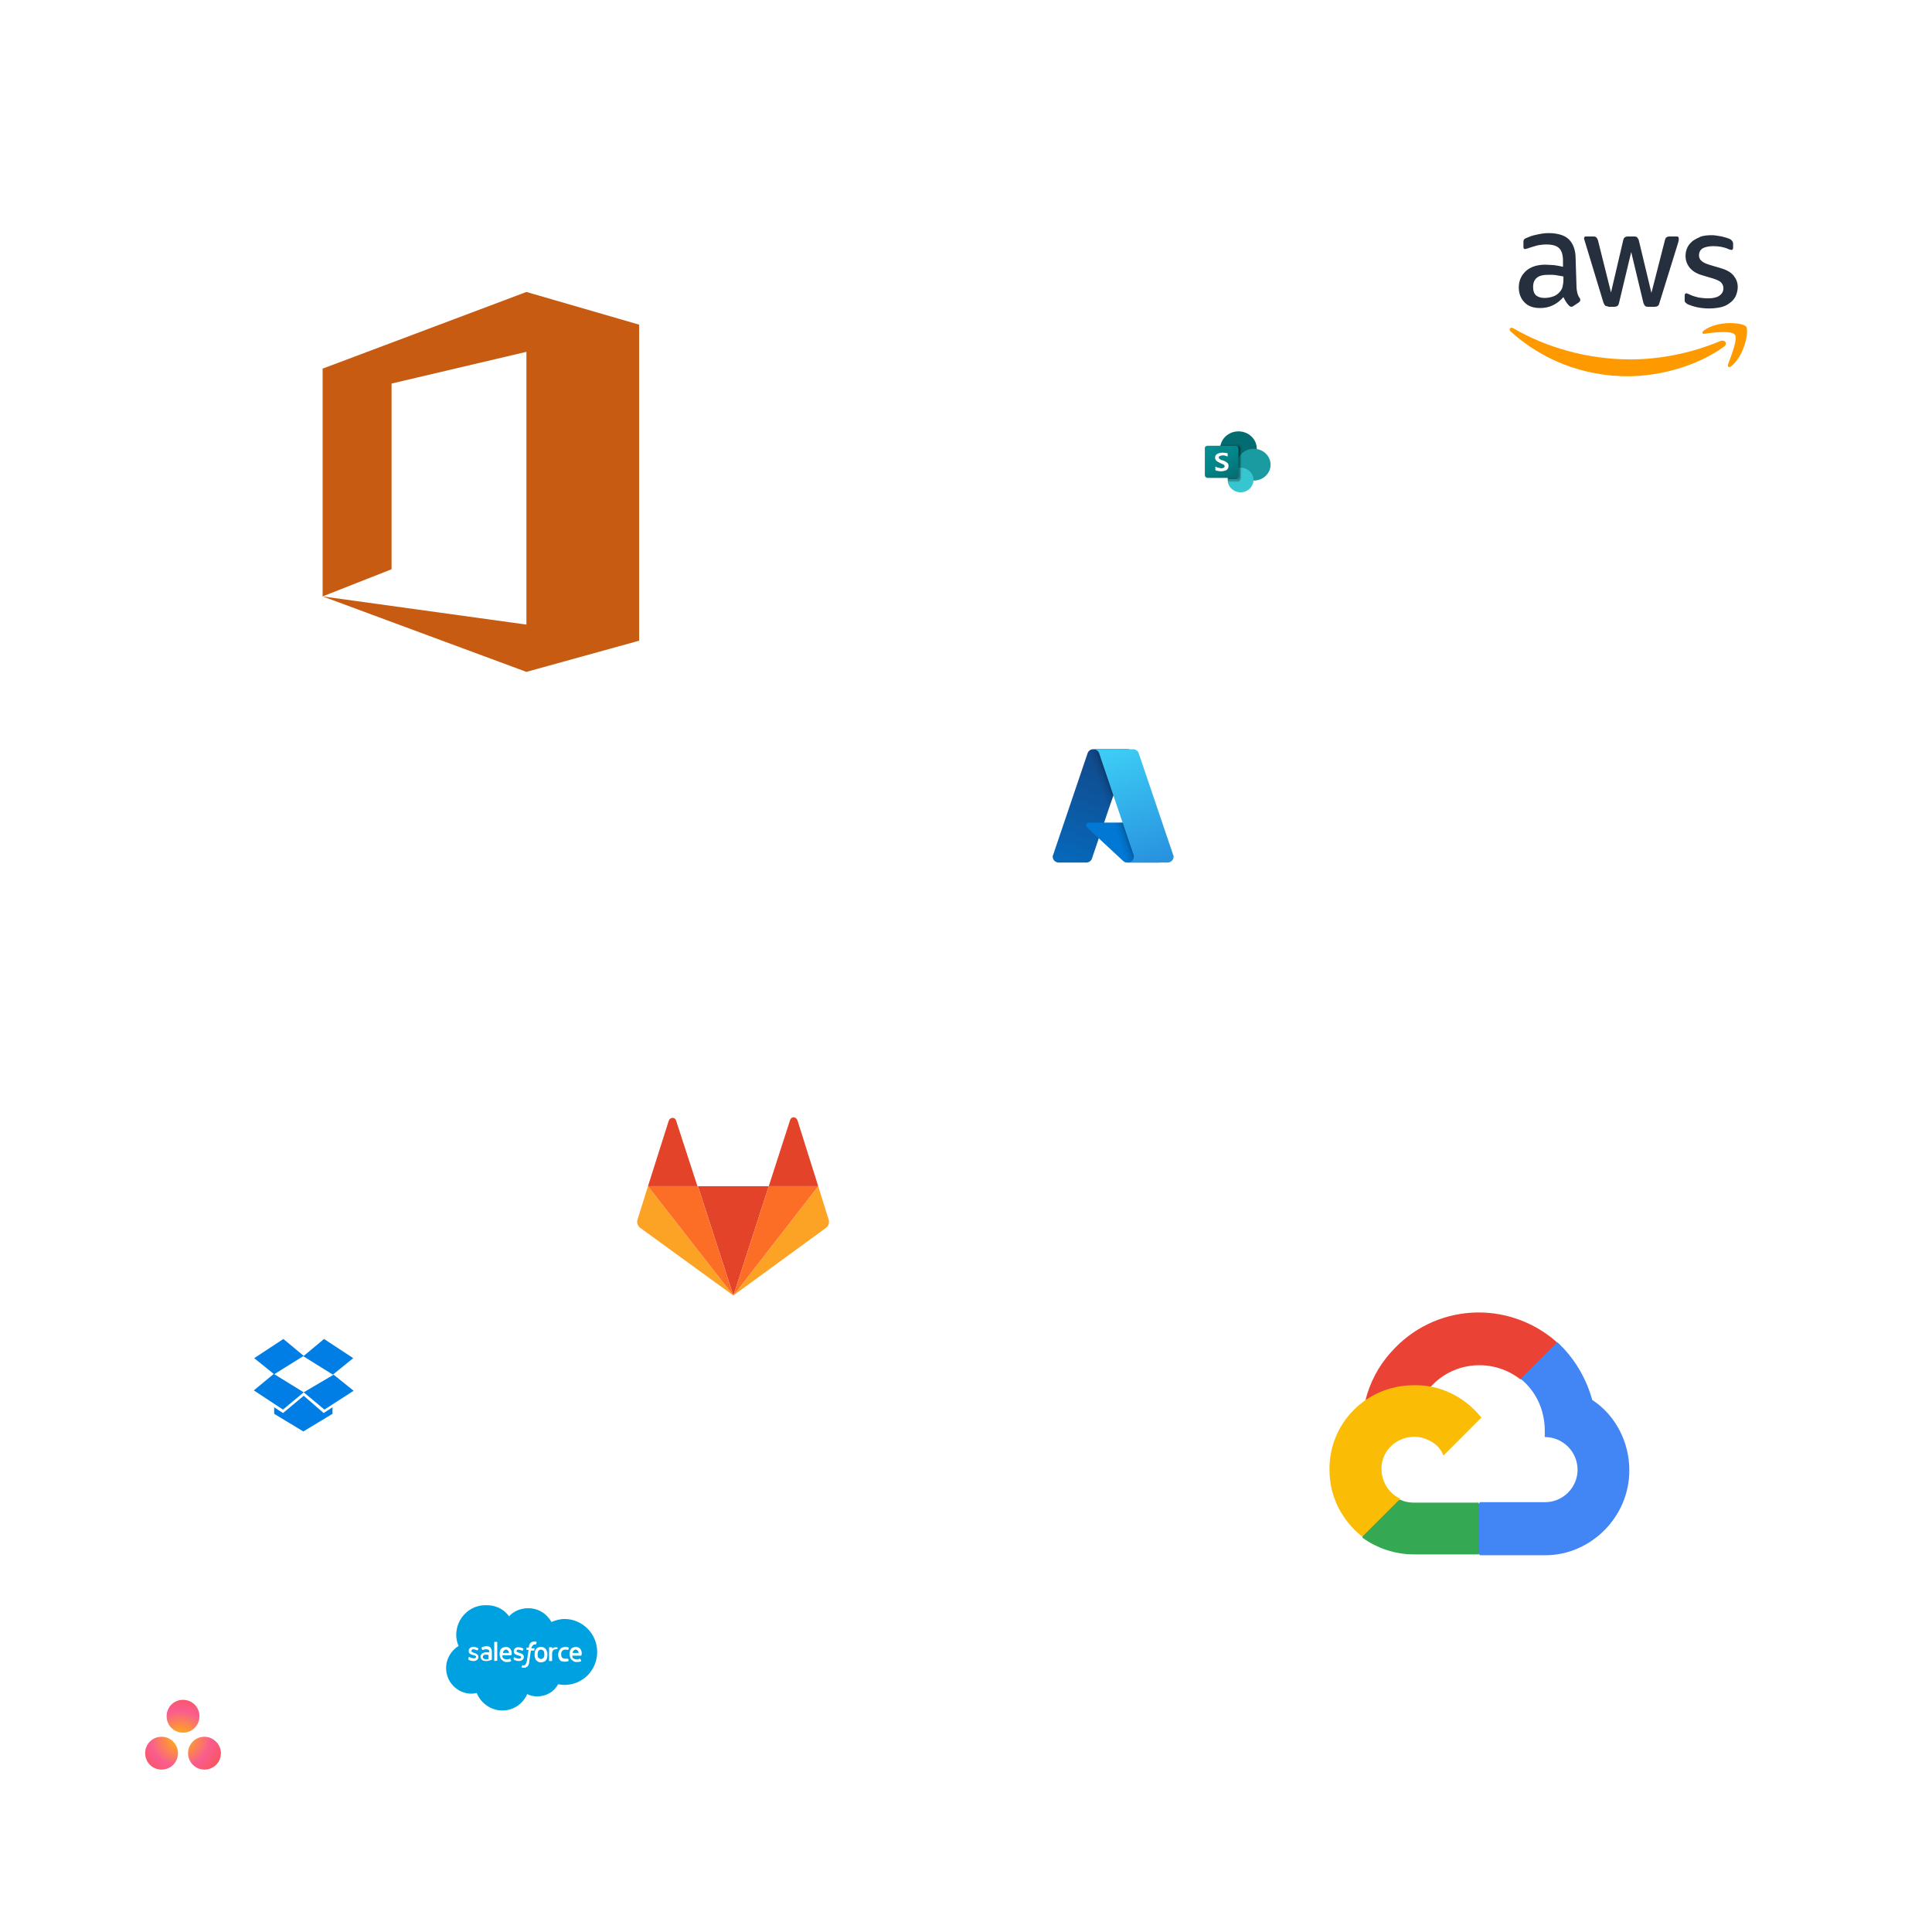 <?xml version="1.0" encoding="UTF-8"?> <svg xmlns="http://www.w3.org/2000/svg" width="385" height="385" viewBox="0 0 385 385" fill="none"><g clip-path="url(#clip0_17196_26406)"><g filter="url(#filter0_d_17196_26406)"><circle cx="85.807" cy="85.807" r="85.807" transform="matrix(1 0 0 -1 209.004 371.538)" fill="white"></circle></g><path d="M304.741 274.847L309.986 269.602L310.243 267.453C300.443 258.856 285.742 259.716 277.145 269.516C274.651 272.267 272.932 275.62 272.072 279.145L273.964 278.887L284.28 277.168L285.14 276.308C289.782 271.236 297.52 270.634 302.936 274.847H304.741Z" fill="#EA4335"></path><path d="M317.292 278.974C316.089 274.589 313.682 270.549 310.329 267.454L303.021 274.761C306.116 277.254 307.836 281.037 307.836 285.078V286.367C311.446 286.367 314.369 289.29 314.369 292.901C314.369 296.426 311.446 299.349 307.922 299.349H294.94L293.65 300.81V308.72L294.94 309.923H307.922C316.949 309.923 324.686 302.358 324.686 292.987C324.686 287.399 321.935 281.983 317.292 278.974Z" fill="#4285F4"></path><path d="M281.701 309.752H294.683V299.436H281.701C280.842 299.436 279.81 299.264 279.036 298.834L277.145 299.436L271.901 304.68L271.471 306.399C274.394 308.549 278.09 309.752 281.701 309.752Z" fill="#34A853"></path><path d="M281.701 276.049C272.33 276.049 264.765 283.615 264.936 292.986C264.936 298.23 267.43 303.044 271.47 306.225L279.036 298.66C275.855 297.198 274.393 293.244 275.855 290.063C277.316 286.882 281.271 285.42 284.452 286.882C285.913 287.484 287.117 288.601 287.633 290.063L295.198 282.497C291.931 278.371 286.945 275.877 281.701 276.049Z" fill="#FBBC05"></path><g filter="url(#filter1_d_17196_26406)"><circle cx="55.91" cy="55.91" r="55.91" transform="matrix(1 0 0 -1 90.178 296.322)" fill="white"></circle></g><path d="M146.141 258.163L153.195 236.376H139.086L146.141 258.163Z" fill="#E24329"></path><path d="M129.125 236.376L127.05 243.016C126.843 243.638 127.05 244.261 127.569 244.676L146.14 258.163L129.125 236.376Z" fill="#FCA326"></path><path d="M129.125 236.375H138.981L134.727 223.303C134.52 222.577 133.586 222.577 133.275 223.303L129.125 236.375Z" fill="#E24329"></path><path d="M163.049 236.376L165.124 243.016C165.332 243.638 165.124 244.261 164.605 244.676L146.139 258.163L163.049 236.376Z" fill="#FCA326"></path><path d="M163.051 236.377H153.195L157.449 223.201C157.656 222.475 158.59 222.475 158.901 223.201L163.051 236.377Z" fill="#E24329"></path><path d="M146.139 258.163L153.193 236.376H163.049L146.139 258.163Z" fill="#FC6D26"></path><path d="M146.139 258.163L129.125 236.376H139.085L146.139 258.163Z" fill="#FC6D26"></path><g filter="url(#filter2_d_17196_26406)"><circle cx="34.041" cy="34.041" r="34.041" transform="matrix(1 0 0 -1 69.912 364.405)" fill="white"></circle></g><path d="M101.44 322.086C102.378 321.081 103.719 320.477 105.261 320.477C107.272 320.477 108.948 321.55 109.887 323.226C110.692 322.891 111.563 322.623 112.502 322.623C116.055 322.623 119.005 325.572 119.005 329.193C119.005 332.813 116.122 335.763 112.502 335.763C112.099 335.763 111.697 335.696 111.228 335.629C110.423 337.104 108.881 338.043 107.071 338.043C106.334 338.043 105.596 337.908 105.06 337.573C104.255 339.518 102.311 340.858 100.099 340.858C97.819 340.858 95.808 339.383 95.003 337.372C94.668 337.439 94.333 337.506 93.931 337.506C91.182 337.506 88.902 335.227 88.902 332.411C88.902 330.534 89.908 328.925 91.383 327.986C91.048 327.249 90.914 326.511 90.914 325.707C90.981 322.488 93.528 319.874 96.746 319.874C98.758 319.807 100.434 320.678 101.44 322.086Z" fill="#00A1E0"></path><path d="M93.326 330.668C93.326 330.735 93.326 330.735 93.326 330.668C93.393 330.802 93.46 330.802 93.46 330.802C93.796 330.936 94.064 331.003 94.332 331.003C94.935 331.003 95.338 330.668 95.338 330.199C95.338 329.729 94.935 329.528 94.533 329.394H94.466C94.198 329.26 93.93 329.193 93.93 328.992C93.93 328.858 94.064 328.657 94.265 328.657C94.533 328.657 94.868 328.791 95.069 328.858C95.069 328.858 95.136 328.925 95.203 328.858C95.203 328.791 95.338 328.523 95.338 328.523C95.338 328.455 95.338 328.455 95.27 328.455C95.069 328.321 94.667 328.187 94.399 328.187H94.332C93.728 328.187 93.393 328.523 93.393 328.992C93.393 329.528 93.796 329.662 94.198 329.796H94.265C94.6 329.93 94.868 329.93 94.868 330.132C94.868 330.333 94.734 330.467 94.466 330.467C94.332 330.467 94.064 330.467 93.661 330.266C93.594 330.266 93.594 330.199 93.527 330.199C93.527 330.199 93.46 330.132 93.393 330.266L93.326 330.668ZM102.377 330.668C102.377 330.735 102.377 330.735 102.377 330.668C102.444 330.802 102.511 330.802 102.511 330.802C102.846 330.936 103.115 331.003 103.383 331.003C103.986 331.003 104.388 330.668 104.388 330.199C104.388 329.729 103.986 329.528 103.584 329.394H103.517C103.182 329.26 102.913 329.193 102.913 329.059C102.913 328.925 103.048 328.724 103.249 328.724C103.517 328.724 103.852 328.858 104.053 328.925C104.053 328.925 104.12 328.992 104.187 328.925C104.187 328.858 104.321 328.59 104.321 328.59C104.321 328.523 104.321 328.523 104.254 328.523C104.053 328.388 103.651 328.254 103.383 328.254H103.316C102.712 328.254 102.377 328.59 102.377 329.059C102.377 329.595 102.779 329.729 103.182 329.863H103.249C103.584 329.997 103.852 329.997 103.852 330.199C103.852 330.4 103.718 330.534 103.45 330.534C103.316 330.534 103.048 330.534 102.645 330.333C102.578 330.333 102.578 330.266 102.511 330.266C102.511 330.266 102.444 330.199 102.377 330.333V330.668ZM108.478 329.662C108.478 329.997 108.411 330.199 108.344 330.333C108.21 330.467 108.076 330.601 107.808 330.601C107.606 330.601 107.472 330.467 107.271 330.333C107.137 330.199 107.137 329.93 107.137 329.662C107.137 329.327 107.204 329.126 107.271 328.992C107.405 328.858 107.539 328.724 107.808 328.724C108.009 328.724 108.143 328.858 108.344 328.992C108.411 329.126 108.478 329.394 108.478 329.662ZM109.014 329.126C108.947 328.992 108.88 328.791 108.813 328.657C108.679 328.523 108.545 328.455 108.411 328.321C108.277 328.254 108.076 328.187 107.808 328.187C107.539 328.187 107.405 328.254 107.204 328.321C107.07 328.388 106.869 328.455 106.802 328.657C106.668 328.791 106.668 328.925 106.601 329.126C106.534 329.26 106.534 329.461 106.534 329.729C106.534 329.93 106.534 330.065 106.601 330.333C106.668 330.467 106.735 330.668 106.802 330.802C106.936 330.936 107.07 331.003 107.204 331.137C107.338 331.204 107.539 331.271 107.808 331.271C108.009 331.271 108.21 331.204 108.411 331.137C108.545 331.07 108.746 331.003 108.813 330.802C108.947 330.668 109.014 330.534 109.014 330.333C109.081 330.199 109.081 329.997 109.081 329.729C109.081 329.461 109.081 329.26 109.014 329.126ZM113.238 330.534C113.171 330.467 113.238 330.467 113.238 330.534C113.104 330.534 113.037 330.534 112.903 330.534C112.769 330.534 112.769 330.534 112.635 330.534C112.367 330.534 112.165 330.467 112.031 330.333C111.897 330.199 111.83 329.997 111.83 329.662C111.83 329.327 111.897 329.126 112.031 328.992C112.165 328.858 112.367 328.724 112.635 328.724C112.836 328.724 112.97 328.724 113.171 328.791C113.171 328.791 113.238 328.791 113.238 328.724C113.305 328.59 113.305 328.523 113.372 328.388C113.372 328.321 113.372 328.321 113.305 328.321C113.238 328.321 113.104 328.254 112.97 328.187C112.836 328.187 112.702 328.187 112.635 328.187C112.434 328.187 112.233 328.254 112.031 328.321C111.897 328.388 111.696 328.455 111.629 328.657C111.495 328.791 111.428 328.925 111.361 329.126C111.294 329.26 111.227 329.461 111.227 329.729C111.227 330.132 111.361 330.534 111.562 330.802C111.763 331.07 112.165 331.137 112.568 331.137C112.836 331.137 113.104 331.07 113.305 331.003C113.305 331.003 113.372 331.003 113.305 330.936L113.238 330.534ZM114.11 329.394C114.11 329.26 114.177 329.059 114.244 328.992C114.378 328.858 114.512 328.724 114.713 328.724C114.914 328.724 115.048 328.858 115.182 328.992C115.249 329.126 115.317 329.26 115.317 329.394H114.11ZM115.853 328.992C115.786 328.858 115.719 328.657 115.652 328.59C115.518 328.455 115.451 328.388 115.317 328.321C115.182 328.254 114.981 328.187 114.78 328.187C114.579 328.187 114.378 328.254 114.177 328.321C114.043 328.388 113.842 328.455 113.775 328.657C113.64 328.791 113.573 328.925 113.573 329.126C113.506 329.26 113.506 329.461 113.506 329.729C113.506 329.93 113.573 330.065 113.64 330.333C113.707 330.467 113.775 330.668 113.909 330.735C114.043 330.869 114.177 330.936 114.311 331.07C114.445 331.137 114.646 331.204 114.914 331.204C115.451 331.204 115.719 331.07 115.786 331.07C115.786 331.07 115.853 331.003 115.786 330.936L115.652 330.601C115.652 330.534 115.585 330.534 115.585 330.534C115.451 330.601 115.249 330.668 114.847 330.668C114.579 330.668 114.378 330.534 114.244 330.467C114.11 330.4 114.043 330.199 114.043 329.93H115.786C115.786 329.93 115.853 329.93 115.853 329.863C115.92 329.729 115.987 329.394 115.853 328.992ZM100.232 329.394C100.232 329.26 100.299 329.059 100.366 328.992C100.5 328.858 100.634 328.724 100.835 328.724C101.036 328.724 101.17 328.858 101.304 328.992C101.371 329.126 101.438 329.26 101.438 329.394H100.232ZM101.908 328.992C101.841 328.858 101.774 328.657 101.707 328.59C101.573 328.455 101.506 328.388 101.371 328.321C101.237 328.254 101.036 328.187 100.835 328.187C100.634 328.187 100.433 328.254 100.232 328.321C100.098 328.388 99.897 328.455 99.829 328.657C99.695 328.791 99.628 328.925 99.628 329.126C99.561 329.26 99.561 329.461 99.561 329.729C99.561 329.93 99.628 330.065 99.695 330.333C99.762 330.467 99.829 330.668 99.963 330.735C100.098 330.869 100.232 330.936 100.366 331.07C100.5 331.137 100.701 331.204 100.969 331.204C101.506 331.204 101.774 331.07 101.841 331.07C101.841 331.07 101.908 331.003 101.841 330.936L101.707 330.601C101.707 330.534 101.64 330.534 101.64 330.534C101.506 330.601 101.304 330.668 100.902 330.668C100.634 330.668 100.433 330.534 100.299 330.467C100.165 330.333 100.098 330.132 100.098 329.863H101.841C101.841 329.863 101.908 329.863 101.908 329.796C101.975 329.729 102.042 329.394 101.908 328.992ZM96.41 330.534C96.343 330.467 96.343 330.467 96.276 330.4C96.209 330.333 96.209 330.266 96.209 330.199C96.209 330.065 96.276 329.93 96.343 329.863C96.343 329.863 96.477 329.729 96.879 329.729C97.148 329.729 97.349 329.796 97.349 329.796V330.601C97.349 330.601 97.148 330.668 96.879 330.668C96.611 330.668 96.41 330.534 96.41 330.534ZM97.148 329.26C97.081 329.26 97.014 329.26 96.879 329.26C96.745 329.26 96.544 329.26 96.477 329.327C96.343 329.394 96.209 329.461 96.142 329.461C96.008 329.528 95.941 329.595 95.874 329.729C95.807 329.863 95.74 329.997 95.74 330.132C95.74 330.266 95.807 330.4 95.874 330.534C95.941 330.668 96.008 330.735 96.075 330.802C96.209 330.869 96.276 330.936 96.41 330.936C96.544 331.003 96.745 331.003 96.879 331.003C97.014 331.003 97.215 331.003 97.416 330.936C97.55 330.869 97.751 330.869 97.818 330.802C97.885 330.802 97.952 330.802 97.952 330.735C98.019 330.735 98.019 330.668 98.019 330.668V329.126C98.019 328.791 97.885 328.523 97.751 328.321C97.617 328.12 97.282 328.053 96.947 328.053C96.812 328.053 96.611 328.053 96.477 328.12C96.477 328.12 96.142 328.187 95.941 328.321C95.941 328.321 95.874 328.321 95.941 328.388L96.075 328.724C96.075 328.791 96.142 328.791 96.142 328.791C96.142 328.791 96.142 328.791 96.209 328.791C96.544 328.657 96.947 328.657 96.947 328.657C97.148 328.657 97.282 328.724 97.349 328.791C97.483 328.858 97.483 328.925 97.483 329.193V329.26C97.282 329.26 97.148 329.26 97.148 329.26ZM111.16 328.388C111.16 328.321 111.16 328.321 111.16 328.388C111.093 328.321 111.026 328.254 110.825 328.254C110.623 328.254 110.489 328.254 110.355 328.321C110.221 328.388 110.154 328.455 110.02 328.523V328.321C110.02 328.254 110.02 328.254 109.953 328.254H109.484C109.417 328.254 109.417 328.254 109.417 328.321V330.936C109.417 331.003 109.417 331.003 109.484 331.003H109.953C110.02 331.003 110.02 331.003 110.02 330.936V329.595C110.02 329.461 110.02 329.26 110.087 329.126C110.154 328.992 110.221 328.925 110.221 328.858C110.288 328.791 110.355 328.724 110.422 328.724C110.556 328.724 110.556 328.657 110.623 328.657C110.758 328.657 110.825 328.657 110.825 328.657C110.892 328.657 110.892 328.657 110.892 328.59C111.026 328.724 111.16 328.455 111.16 328.388Z" fill="white"></path><path d="M106.871 327.181C106.804 327.181 106.737 327.114 106.737 327.114C106.67 327.114 106.603 327.114 106.468 327.114C106.133 327.114 105.865 327.248 105.731 327.382C105.597 327.516 105.396 327.784 105.396 328.186V328.321H104.993C104.993 328.321 104.926 328.321 104.926 328.388V328.723C104.926 328.79 104.926 328.79 104.993 328.79H105.329L104.993 331.002C104.926 331.136 104.926 331.338 104.859 331.405C104.792 331.539 104.792 331.606 104.725 331.673C104.658 331.74 104.591 331.807 104.591 331.807C104.524 331.807 104.457 331.874 104.39 331.874C104.323 331.874 104.256 331.874 104.256 331.874C104.189 331.874 104.189 331.874 104.122 331.807C104.122 331.807 104.055 331.807 104.055 331.874C104.055 331.941 103.921 332.209 103.921 332.209C103.921 332.276 103.921 332.276 103.988 332.276C104.055 332.276 104.122 332.343 104.122 332.343C104.256 332.343 104.256 332.343 104.39 332.343C104.524 332.343 104.725 332.343 104.792 332.276C104.926 332.209 104.993 332.142 105.128 332.075C105.262 331.941 105.262 331.874 105.329 331.74C105.396 331.606 105.463 331.405 105.463 331.136L105.798 328.924H106.401C106.401 328.924 106.468 328.924 106.468 328.857L106.535 328.522C106.535 328.455 106.535 328.455 106.468 328.455H105.865C105.865 328.455 105.932 328.254 105.999 328.119C106.066 328.052 106.133 327.985 106.133 327.918C106.2 327.851 106.267 327.851 106.267 327.784C106.334 327.784 106.401 327.717 106.468 327.717C106.535 327.717 106.603 327.717 106.603 327.717C106.67 327.717 106.67 327.717 106.737 327.717C106.804 327.717 106.804 327.717 106.804 327.65L106.938 327.315C106.938 327.248 106.938 327.181 106.871 327.181ZM99.094 330.935C99.094 331.002 99.094 331.002 99.094 330.935L98.557 331.002C98.49 331.002 98.49 331.002 98.49 330.935V327.248C98.49 327.181 98.49 327.181 98.557 327.181H99.027C99.094 327.181 99.094 327.181 99.094 327.248V330.935Z" fill="white"></path><g filter="url(#filter3_d_17196_26406)"><circle cx="39.328" cy="39.328" r="39.328" transform="matrix(1 0 0 -1 182.496 199.924)" fill="white"></circle></g><path d="M217.836 149.303H224.972L217.584 171.133C217.416 171.553 216.996 171.888 216.492 171.888H210.951C210.363 171.888 209.775 171.385 209.775 170.713C209.775 170.629 209.775 170.461 209.859 170.377L216.744 150.059C216.912 149.639 217.332 149.303 217.836 149.303Z" fill="url(#paint0_linear_17196_26406)"></path><path d="M228.163 163.913H216.912C216.66 163.913 216.408 164.164 216.408 164.416C216.408 164.584 216.492 164.668 216.576 164.836L223.797 171.553C223.965 171.721 224.3 171.889 224.552 171.889H230.933L228.163 163.913Z" fill="#0078D4"></path><path d="M217.836 149.303C217.332 149.303 216.912 149.639 216.744 150.059L209.944 170.377C209.776 170.965 210.028 171.637 210.615 171.805C210.699 171.888 210.867 171.888 211.035 171.888H216.744C217.164 171.805 217.5 171.469 217.668 171.133L219.011 167.103L223.881 171.637C224.049 171.804 224.301 171.888 224.637 171.888H231.018L228.247 163.912H220.103L225.056 149.303H217.836Z" fill="url(#paint1_linear_17196_26406)"></path><path d="M226.904 150.059C226.736 149.639 226.316 149.303 225.812 149.303H217.92C218.424 149.303 218.843 149.639 219.011 150.059L225.896 170.377C226.064 170.965 225.812 171.637 225.14 171.805C225.057 171.805 224.889 171.888 224.805 171.888H232.697C233.285 171.888 233.872 171.385 233.872 170.713C233.872 170.629 233.872 170.461 233.788 170.377L226.904 150.059Z" fill="url(#paint2_linear_17196_26406)"></path><g filter="url(#filter4_d_17196_26406)"><circle cx="56.122" cy="56.122" r="56.122" transform="matrix(1 0 0 -1 268.375 116.834)" fill="white"></circle></g><path d="M314.153 56.939C314.153 57.526 314.237 58.029 314.321 58.365C314.405 58.701 314.572 59.12 314.824 59.456C314.908 59.54 314.908 59.707 314.908 59.791C314.908 59.959 314.824 60.127 314.572 60.295L313.566 60.966C313.398 61.05 313.314 61.134 313.146 61.134C312.978 61.134 312.81 61.05 312.643 60.882C312.391 60.63 312.223 60.379 312.055 60.127C311.888 59.875 311.72 59.54 311.552 59.204C310.293 60.63 308.783 61.386 306.937 61.386C305.595 61.386 304.588 61.05 303.833 60.295C303.078 59.54 302.658 58.533 302.658 57.274C302.658 55.932 303.162 54.841 304.085 54.002C305.007 53.163 306.35 52.743 307.944 52.743C308.448 52.743 309.035 52.827 309.622 52.827C310.209 52.911 310.797 52.995 311.468 53.163V51.988C311.468 50.814 311.216 49.975 310.713 49.471C310.209 48.968 309.37 48.716 308.112 48.716C307.525 48.716 307.021 48.8 306.434 48.884C305.847 49.052 305.259 49.219 304.756 49.387C304.504 49.471 304.336 49.555 304.168 49.555C304.085 49.555 304.001 49.639 303.917 49.639C303.665 49.639 303.581 49.471 303.581 49.136V48.38C303.581 48.129 303.581 47.961 303.665 47.793C303.749 47.625 303.917 47.541 304.085 47.458C304.672 47.206 305.259 46.954 306.098 46.786C306.853 46.618 307.692 46.451 308.531 46.451C310.377 46.451 311.804 46.87 312.643 47.709C313.482 48.548 313.985 49.807 313.985 51.569L314.153 56.939ZM307.776 59.372C308.28 59.372 308.867 59.288 309.37 59.12C309.958 58.952 310.461 58.617 310.881 58.113C311.132 57.778 311.3 57.526 311.384 57.106C311.468 56.771 311.552 56.267 311.552 55.764V55.093C311.132 55.009 310.629 54.925 310.126 54.841C309.622 54.757 309.119 54.757 308.615 54.757C307.525 54.757 306.769 54.925 306.266 55.344C305.763 55.764 305.511 56.351 305.511 57.19C305.511 57.945 305.679 58.449 306.098 58.868C306.518 59.204 307.105 59.372 307.776 59.372ZM320.446 61.05C320.194 61.05 319.942 60.966 319.858 60.882C319.774 60.798 319.607 60.546 319.523 60.295L315.831 48.129C315.747 47.793 315.663 47.625 315.663 47.541C315.663 47.29 315.747 47.122 315.999 47.122H317.509C317.845 47.122 318.012 47.206 318.096 47.29C318.18 47.374 318.348 47.625 318.432 47.877L321.033 58.281L323.466 47.877C323.55 47.541 323.634 47.374 323.802 47.29C323.886 47.206 324.137 47.122 324.389 47.122H325.648C325.983 47.122 326.151 47.206 326.235 47.29C326.319 47.374 326.487 47.625 326.571 47.877L329.088 58.365L331.773 47.877C331.857 47.541 331.94 47.374 332.108 47.29C332.192 47.206 332.444 47.122 332.696 47.122H334.122C334.374 47.122 334.541 47.206 334.541 47.541C334.541 47.625 334.541 47.709 334.541 47.793C334.541 47.877 334.458 48.045 334.458 48.213L330.682 60.379C330.598 60.714 330.514 60.882 330.346 60.966C330.262 61.05 330.011 61.134 329.759 61.134H328.416C328.081 61.134 327.913 61.05 327.829 60.966C327.745 60.882 327.577 60.63 327.494 60.379L325.06 50.226L322.627 60.379C322.543 60.714 322.459 60.882 322.292 60.966C322.208 61.05 321.956 61.134 321.704 61.134H320.446V61.05ZM340.582 61.469C339.743 61.469 338.988 61.386 338.149 61.218C337.394 61.05 336.723 60.798 336.303 60.63C336.052 60.462 335.884 60.295 335.8 60.211C335.716 60.127 335.716 59.875 335.716 59.791V58.952C335.716 58.617 335.8 58.449 336.052 58.449C336.136 58.449 336.219 58.449 336.303 58.533C336.387 58.533 336.555 58.617 336.723 58.701C337.226 58.952 337.814 59.12 338.485 59.288C339.072 59.372 339.743 59.456 340.331 59.456C341.338 59.456 342.093 59.288 342.596 58.952C343.1 58.617 343.435 58.113 343.435 57.442C343.435 57.023 343.267 56.603 343.016 56.351C342.764 56.016 342.177 55.764 341.421 55.512L339.156 54.841C337.981 54.505 337.142 53.918 336.639 53.247C336.136 52.576 335.884 51.821 335.884 50.981C335.884 50.31 336.052 49.723 336.303 49.219C336.555 48.716 336.975 48.297 337.394 47.961C337.898 47.625 338.401 47.374 338.988 47.122C339.576 46.954 340.247 46.87 341.002 46.87C341.338 46.87 341.673 46.87 342.093 46.954C342.428 47.038 342.764 47.038 343.1 47.122C343.435 47.206 343.687 47.29 344.022 47.374C344.274 47.458 344.526 47.541 344.694 47.625C344.945 47.709 345.029 47.877 345.197 48.045C345.281 48.129 345.365 48.38 345.365 48.548V49.303C345.365 49.639 345.281 49.807 345.029 49.807C344.945 49.807 344.694 49.723 344.442 49.639C343.519 49.219 342.512 49.052 341.421 49.052C340.499 49.052 339.827 49.219 339.324 49.471C338.82 49.807 338.569 50.226 338.569 50.898C338.569 51.317 338.737 51.737 339.072 51.988C339.408 52.324 339.995 52.576 340.834 52.827L343.1 53.499C344.19 53.834 345.029 54.338 345.533 55.009C346.036 55.68 346.288 56.351 346.288 57.19C346.288 57.861 346.12 58.449 345.868 59.036C345.617 59.54 345.197 60.043 344.694 60.379C344.19 60.798 343.603 61.05 342.932 61.218C342.093 61.386 341.421 61.469 340.582 61.469Z" fill="#252F3E"></path><path d="M343.52 69.104C338.318 72.88 330.85 74.978 324.39 74.978C315.328 74.978 307.189 71.621 301.064 66.084C300.561 65.664 300.981 65.077 301.568 65.412C308.196 69.272 316.419 71.621 324.893 71.621C330.598 71.621 336.891 70.447 342.68 68.013C343.687 67.51 344.442 68.517 343.52 69.104ZM345.701 66.671C345.03 65.832 341.338 66.252 339.66 66.503C339.157 66.587 339.073 66.168 339.576 65.832C342.513 63.734 347.379 64.322 347.966 65.077C348.554 65.748 347.799 70.615 345.03 72.964C344.61 73.299 344.191 73.132 344.359 72.628C344.946 70.95 346.372 67.51 345.701 66.671Z" fill="#FF9900"></path><g filter="url(#filter5_d_17196_26406)"><circle cx="21.406" cy="21.406" r="21.406" transform="matrix(1 0 0 -1 225.236 113.436)" fill="white"></circle></g><path d="M246.795 92.897C248.81 92.897 250.444 91.344 250.444 89.428C250.444 87.512 248.81 85.959 246.795 85.959C244.78 85.959 243.146 87.512 243.146 89.428C243.146 91.344 244.78 92.897 246.795 92.897Z" fill="#036C70"></path><path d="M249.846 95.769C251.696 95.769 253.195 94.35 253.195 92.599C253.195 90.848 251.696 89.429 249.846 89.429C247.996 89.429 246.496 90.848 246.496 92.599C246.496 94.35 247.996 95.769 249.846 95.769Z" fill="#1A9BA1"></path><path d="M247.215 98.1C248.635 98.1 249.787 97.002 249.787 95.648C249.787 94.293 248.635 93.195 247.215 93.195C245.794 93.195 244.643 94.293 244.643 95.648C244.643 97.002 245.794 98.1 247.215 98.1Z" fill="#37C6D0"></path><path opacity="0.1" d="M247.392 89.069V95.23C247.392 95.469 247.273 95.649 247.034 95.709C246.974 95.709 246.914 95.769 246.794 95.769H244.581C244.581 95.709 244.581 95.649 244.581 95.649C244.581 95.589 244.581 95.529 244.581 95.529C244.641 94.632 245.239 93.795 246.136 93.436V92.897C244.162 92.598 242.787 90.804 243.086 88.95C243.086 88.95 243.086 88.95 243.086 88.89C243.086 88.77 243.146 88.71 243.146 88.591H246.735C247.153 88.531 247.392 88.77 247.392 89.069Z" fill="black"></path><path opacity="0.2" d="M246.555 88.83H243.205C242.847 90.744 244.222 92.478 246.196 92.837C246.256 92.837 246.316 92.837 246.376 92.837C245.419 93.256 244.761 94.452 244.701 95.469C244.701 95.529 244.701 95.589 244.701 95.589C244.701 95.648 244.701 95.708 244.701 95.708C244.701 95.828 244.701 95.888 244.761 96.007H246.615C246.854 96.007 247.034 95.888 247.153 95.648C247.153 95.589 247.213 95.529 247.213 95.469V89.308C247.093 89.069 246.854 88.83 246.555 88.83Z" fill="black"></path><path opacity="0.2" d="M246.555 88.83H243.205C242.847 90.744 244.222 92.478 246.196 92.837C246.256 92.837 246.256 92.837 246.316 92.837C245.419 93.316 244.761 94.512 244.701 95.469H246.555C246.854 95.469 247.093 95.23 247.093 94.931V89.368C247.093 89.069 246.854 88.83 246.555 88.83Z" fill="black"></path><path opacity="0.2" d="M246.196 88.83H243.145C242.846 90.624 243.983 92.299 245.837 92.777C245.119 93.555 244.7 94.452 244.581 95.469H246.136C246.435 95.469 246.674 95.23 246.674 94.931V89.368C246.794 89.069 246.555 88.83 246.196 88.83Z" fill="black"></path><path d="M240.634 88.83H246.257C246.556 88.83 246.795 89.069 246.795 89.368V94.692C246.795 94.991 246.556 95.23 246.257 95.23H240.634C240.335 95.23 240.096 94.991 240.096 94.692V89.368C240.036 89.069 240.335 88.83 240.634 88.83Z" fill="url(#paint3_linear_17196_26406)"></path><path d="M242.548 91.94C242.428 91.88 242.308 91.761 242.249 91.641C242.189 91.522 242.129 91.342 242.129 91.222C242.129 91.043 242.189 90.804 242.308 90.684C242.428 90.505 242.667 90.385 242.847 90.325C243.086 90.265 243.325 90.206 243.624 90.206C243.983 90.206 244.282 90.265 244.641 90.325V90.983C244.522 90.923 244.342 90.864 244.163 90.804C243.983 90.744 243.804 90.744 243.624 90.744C243.445 90.744 243.265 90.804 243.086 90.864C242.966 90.923 242.847 91.043 242.847 91.163C242.847 91.222 242.907 91.342 242.966 91.402C243.026 91.462 243.146 91.522 243.206 91.581C243.325 91.641 243.445 91.701 243.684 91.761H243.744C243.923 91.821 244.163 91.94 244.342 92.06C244.462 92.12 244.581 92.239 244.701 92.359C244.761 92.538 244.821 92.658 244.821 92.837C244.821 93.077 244.761 93.256 244.641 93.436C244.522 93.615 244.342 93.735 244.103 93.794C243.864 93.854 243.624 93.914 243.385 93.914C243.146 93.914 242.907 93.914 242.727 93.854C242.548 93.854 242.368 93.794 242.189 93.675V92.957C242.368 93.077 242.548 93.136 242.727 93.196C242.907 93.256 243.146 93.256 243.325 93.316C243.505 93.316 243.684 93.316 243.864 93.196C243.983 93.136 244.043 93.017 244.043 92.897C244.043 92.837 243.983 92.718 243.923 92.658C243.864 92.598 243.744 92.538 243.624 92.478C243.505 92.419 243.325 92.359 243.086 92.239C242.907 92.12 242.727 92.06 242.548 91.94Z" fill="white"></path><g filter="url(#filter6_d_17196_26406)"><circle cx="28.38" cy="28.38" r="28.38" transform="matrix(1 0 0 -1 32.143 304.419)" fill="white"></circle></g><path d="M56.469 266.824L50.657 270.648L54.633 273.86L60.522 270.189L56.469 266.824ZM50.58 277.072L56.392 280.896L60.522 277.454L54.557 273.783L50.58 277.072ZM60.522 277.454L64.652 280.896L70.465 277.148L66.488 273.936L60.522 277.454ZM70.388 270.648L64.576 266.824L60.446 270.265L66.335 273.936L70.388 270.648Z" fill="#007EE5"></path><path d="M60.524 278.144L56.394 281.585L54.635 280.438V281.738L60.447 285.256L66.26 281.738V280.438L64.501 281.585L60.524 278.144Z" fill="#007EE5"></path><g filter="url(#filter7_d_17196_26406)"><circle cx="91.448" cy="91.448" r="91.448" transform="matrix(1 0 0 -1 4.381 187.486)" fill="white"></circle></g><path d="M127.366 127.573V64.698L104.904 58.18L64.391 73.422H64.291V118.848L78.029 113.433V76.43L104.904 70.113V124.464L64.291 118.848L104.904 133.89L127.366 127.673V127.573Z" fill="#C75B12"></path><g filter="url(#filter8_d_17196_26406)"><circle cx="25.854" cy="25.854" r="25.854" transform="matrix(1 0 0 -1 10.619 371.538)" fill="white"></circle></g><path d="M32.196 346.093C30.372 346.093 28.926 347.54 28.926 349.364C28.926 351.188 30.372 352.634 32.196 352.634C34.02 352.634 35.467 351.188 35.467 349.364C35.467 347.603 34.02 346.093 32.196 346.093ZM40.75 346.093C38.926 346.093 37.48 347.54 37.48 349.364C37.48 351.188 38.926 352.634 40.75 352.634C42.574 352.634 44.021 351.188 44.021 349.364C44.021 347.603 42.511 346.093 40.75 346.093ZM33.203 342.005C33.203 340.181 34.649 338.734 36.473 338.734C38.297 338.734 39.744 340.181 39.744 342.005C39.744 343.829 38.297 345.276 36.473 345.276C34.649 345.276 33.203 343.829 33.203 342.005Z" fill="url(#paint4_radial_17196_26406)"></path></g><defs><filter id="filter0_d_17196_26406" x="189.004" y="179.924" width="211.613" height="211.614" filterUnits="userSpaceOnUse" color-interpolation-filters="sRGB"><feFlood flood-opacity="0" result="BackgroundImageFix"></feFlood><feColorMatrix in="SourceAlpha" type="matrix" values="0 0 0 0 0 0 0 0 0 0 0 0 0 0 0 0 0 0 127 0" result="hardAlpha"></feColorMatrix><feOffset></feOffset><feGaussianBlur stdDeviation="10"></feGaussianBlur><feComposite in2="hardAlpha" operator="out"></feComposite><feColorMatrix type="matrix" values="0 0 0 0 0 0 0 0 0 0 0 0 0 0 0 0 0 0 0.2 0"></feColorMatrix><feBlend mode="normal" in2="BackgroundImageFix" result="effect1_dropShadow_17196_26406"></feBlend><feBlend mode="normal" in="SourceGraphic" in2="effect1_dropShadow_17196_26406" result="shape"></feBlend></filter><filter id="filter1_d_17196_26406" x="70.178" y="164.502" width="151.82" height="151.82" filterUnits="userSpaceOnUse" color-interpolation-filters="sRGB"><feFlood flood-opacity="0" result="BackgroundImageFix"></feFlood><feColorMatrix in="SourceAlpha" type="matrix" values="0 0 0 0 0 0 0 0 0 0 0 0 0 0 0 0 0 0 127 0" result="hardAlpha"></feColorMatrix><feOffset></feOffset><feGaussianBlur stdDeviation="10"></feGaussianBlur><feComposite in2="hardAlpha" operator="out"></feComposite><feColorMatrix type="matrix" values="0 0 0 0 0 0 0 0 0 0 0 0 0 0 0 0 0 0 0.2 0"></feColorMatrix><feBlend mode="normal" in2="BackgroundImageFix" result="effect1_dropShadow_17196_26406"></feBlend><feBlend mode="normal" in="SourceGraphic" in2="effect1_dropShadow_17196_26406" result="shape"></feBlend></filter><filter id="filter2_d_17196_26406" x="49.912" y="276.322" width="108.082" height="108.083" filterUnits="userSpaceOnUse" color-interpolation-filters="sRGB"><feFlood flood-opacity="0" result="BackgroundImageFix"></feFlood><feColorMatrix in="SourceAlpha" type="matrix" values="0 0 0 0 0 0 0 0 0 0 0 0 0 0 0 0 0 0 127 0" result="hardAlpha"></feColorMatrix><feOffset></feOffset><feGaussianBlur stdDeviation="10"></feGaussianBlur><feComposite in2="hardAlpha" operator="out"></feComposite><feColorMatrix type="matrix" values="0 0 0 0 0 0 0 0 0 0 0 0 0 0 0 0 0 0 0.2 0"></feColorMatrix><feBlend mode="normal" in2="BackgroundImageFix" result="effect1_dropShadow_17196_26406"></feBlend><feBlend mode="normal" in="SourceGraphic" in2="effect1_dropShadow_17196_26406" result="shape"></feBlend></filter><filter id="filter3_d_17196_26406" x="162.496" y="101.269" width="118.654" height="118.655" filterUnits="userSpaceOnUse" color-interpolation-filters="sRGB"><feFlood flood-opacity="0" result="BackgroundImageFix"></feFlood><feColorMatrix in="SourceAlpha" type="matrix" values="0 0 0 0 0 0 0 0 0 0 0 0 0 0 0 0 0 0 127 0" result="hardAlpha"></feColorMatrix><feOffset></feOffset><feGaussianBlur stdDeviation="10"></feGaussianBlur><feComposite in2="hardAlpha" operator="out"></feComposite><feColorMatrix type="matrix" values="0 0 0 0 0 0 0 0 0 0 0 0 0 0 0 0 0 0 0.2 0"></feColorMatrix><feBlend mode="normal" in2="BackgroundImageFix" result="effect1_dropShadow_17196_26406"></feBlend><feBlend mode="normal" in="SourceGraphic" in2="effect1_dropShadow_17196_26406" result="shape"></feBlend></filter><filter id="filter4_d_17196_26406" x="248.375" y="-15.41" width="152.244" height="152.244" filterUnits="userSpaceOnUse" color-interpolation-filters="sRGB"><feFlood flood-opacity="0" result="BackgroundImageFix"></feFlood><feColorMatrix in="SourceAlpha" type="matrix" values="0 0 0 0 0 0 0 0 0 0 0 0 0 0 0 0 0 0 127 0" result="hardAlpha"></feColorMatrix><feOffset></feOffset><feGaussianBlur stdDeviation="10"></feGaussianBlur><feComposite in2="hardAlpha" operator="out"></feComposite><feColorMatrix type="matrix" values="0 0 0 0 0 0 0 0 0 0 0 0 0 0 0 0 0 0 0.2 0"></feColorMatrix><feBlend mode="normal" in2="BackgroundImageFix" result="effect1_dropShadow_17196_26406"></feBlend><feBlend mode="normal" in="SourceGraphic" in2="effect1_dropShadow_17196_26406" result="shape"></feBlend></filter><filter id="filter5_d_17196_26406" x="205.236" y="50.623" width="82.812" height="82.812" filterUnits="userSpaceOnUse" color-interpolation-filters="sRGB"><feFlood flood-opacity="0" result="BackgroundImageFix"></feFlood><feColorMatrix in="SourceAlpha" type="matrix" values="0 0 0 0 0 0 0 0 0 0 0 0 0 0 0 0 0 0 127 0" result="hardAlpha"></feColorMatrix><feOffset></feOffset><feGaussianBlur stdDeviation="10"></feGaussianBlur><feComposite in2="hardAlpha" operator="out"></feComposite><feColorMatrix type="matrix" values="0 0 0 0 0 0 0 0 0 0 0 0 0 0 0 0 0 0 0.2 0"></feColorMatrix><feBlend mode="normal" in2="BackgroundImageFix" result="effect1_dropShadow_17196_26406"></feBlend><feBlend mode="normal" in="SourceGraphic" in2="effect1_dropShadow_17196_26406" result="shape"></feBlend></filter><filter id="filter6_d_17196_26406" x="12.143" y="227.66" width="96.76" height="96.759" filterUnits="userSpaceOnUse" color-interpolation-filters="sRGB"><feFlood flood-opacity="0" result="BackgroundImageFix"></feFlood><feColorMatrix in="SourceAlpha" type="matrix" values="0 0 0 0 0 0 0 0 0 0 0 0 0 0 0 0 0 0 127 0" result="hardAlpha"></feColorMatrix><feOffset></feOffset><feGaussianBlur stdDeviation="10"></feGaussianBlur><feComposite in2="hardAlpha" operator="out"></feComposite><feColorMatrix type="matrix" values="0 0 0 0 0 0 0 0 0 0 0 0 0 0 0 0 0 0 0.2 0"></feColorMatrix><feBlend mode="normal" in2="BackgroundImageFix" result="effect1_dropShadow_17196_26406"></feBlend><feBlend mode="normal" in="SourceGraphic" in2="effect1_dropShadow_17196_26406" result="shape"></feBlend></filter><filter id="filter7_d_17196_26406" x="-15.619" y="-15.41" width="222.895" height="222.896" filterUnits="userSpaceOnUse" color-interpolation-filters="sRGB"><feFlood flood-opacity="0" result="BackgroundImageFix"></feFlood><feColorMatrix in="SourceAlpha" type="matrix" values="0 0 0 0 0 0 0 0 0 0 0 0 0 0 0 0 0 0 127 0" result="hardAlpha"></feColorMatrix><feOffset></feOffset><feGaussianBlur stdDeviation="10"></feGaussianBlur><feComposite in2="hardAlpha" operator="out"></feComposite><feColorMatrix type="matrix" values="0 0 0 0 0 0 0 0 0 0 0 0 0 0 0 0 0 0 0.2 0"></feColorMatrix><feBlend mode="normal" in2="BackgroundImageFix" result="effect1_dropShadow_17196_26406"></feBlend><feBlend mode="normal" in="SourceGraphic" in2="effect1_dropShadow_17196_26406" result="shape"></feBlend></filter><filter id="filter8_d_17196_26406" x="-9.381" y="299.83" width="91.707" height="91.708" filterUnits="userSpaceOnUse" color-interpolation-filters="sRGB"><feFlood flood-opacity="0" result="BackgroundImageFix"></feFlood><feColorMatrix in="SourceAlpha" type="matrix" values="0 0 0 0 0 0 0 0 0 0 0 0 0 0 0 0 0 0 127 0" result="hardAlpha"></feColorMatrix><feOffset></feOffset><feGaussianBlur stdDeviation="10"></feGaussianBlur><feComposite in2="hardAlpha" operator="out"></feComposite><feColorMatrix type="matrix" values="0 0 0 0 0 0 0 0 0 0 0 0 0 0 0 0 0 0 0.2 0"></feColorMatrix><feBlend mode="normal" in2="BackgroundImageFix" result="effect1_dropShadow_17196_26406"></feBlend><feBlend mode="normal" in="SourceGraphic" in2="effect1_dropShadow_17196_26406" result="shape"></feBlend></filter><linearGradient id="paint0_linear_17196_26406" x1="220.413" y1="150.98" x2="213.044" y2="172.749" gradientUnits="userSpaceOnUse"><stop stop-color="#114A8B"></stop><stop offset="1" stop-color="#0669BC"></stop></linearGradient><linearGradient id="paint1_linear_17196_26406" x1="222.715" y1="161.128" x2="221.01" y2="161.705" gradientUnits="userSpaceOnUse"><stop stop-opacity="0.3"></stop><stop offset="0.071" stop-opacity="0.2"></stop><stop offset="0.321" stop-opacity="0.1"></stop><stop offset="0.623" stop-opacity="0.05"></stop><stop offset="1" stop-opacity="0"></stop></linearGradient><linearGradient id="paint2_linear_17196_26406" x1="221.826" y1="150.327" x2="229.914" y2="171.875" gradientUnits="userSpaceOnUse"><stop stop-color="#3CCBF4"></stop><stop offset="1" stop-color="#2892DF"></stop></linearGradient><linearGradient id="paint3_linear_17196_26406" x1="241.303" y1="88.349" x2="245.534" y2="95.676" gradientUnits="userSpaceOnUse"><stop stop-color="#058F92"></stop><stop offset="0.5" stop-color="#038489"></stop><stop offset="1" stop-color="#026D71"></stop></linearGradient><radialGradient id="paint4_radial_17196_26406" cx="0" cy="0" r="1" gradientUnits="userSpaceOnUse" gradientTransform="translate(35.95 346.461) rotate(180) scale(10.009 9.252)"><stop stop-color="#FFB900"></stop><stop offset="0.6" stop-color="#F95D8F"></stop><stop offset="0.999" stop-color="#F95353"></stop></radialGradient><clipPath id="clip0_17196_26406"><rect width="385" height="385" fill="white"></rect></clipPath></defs></svg> 